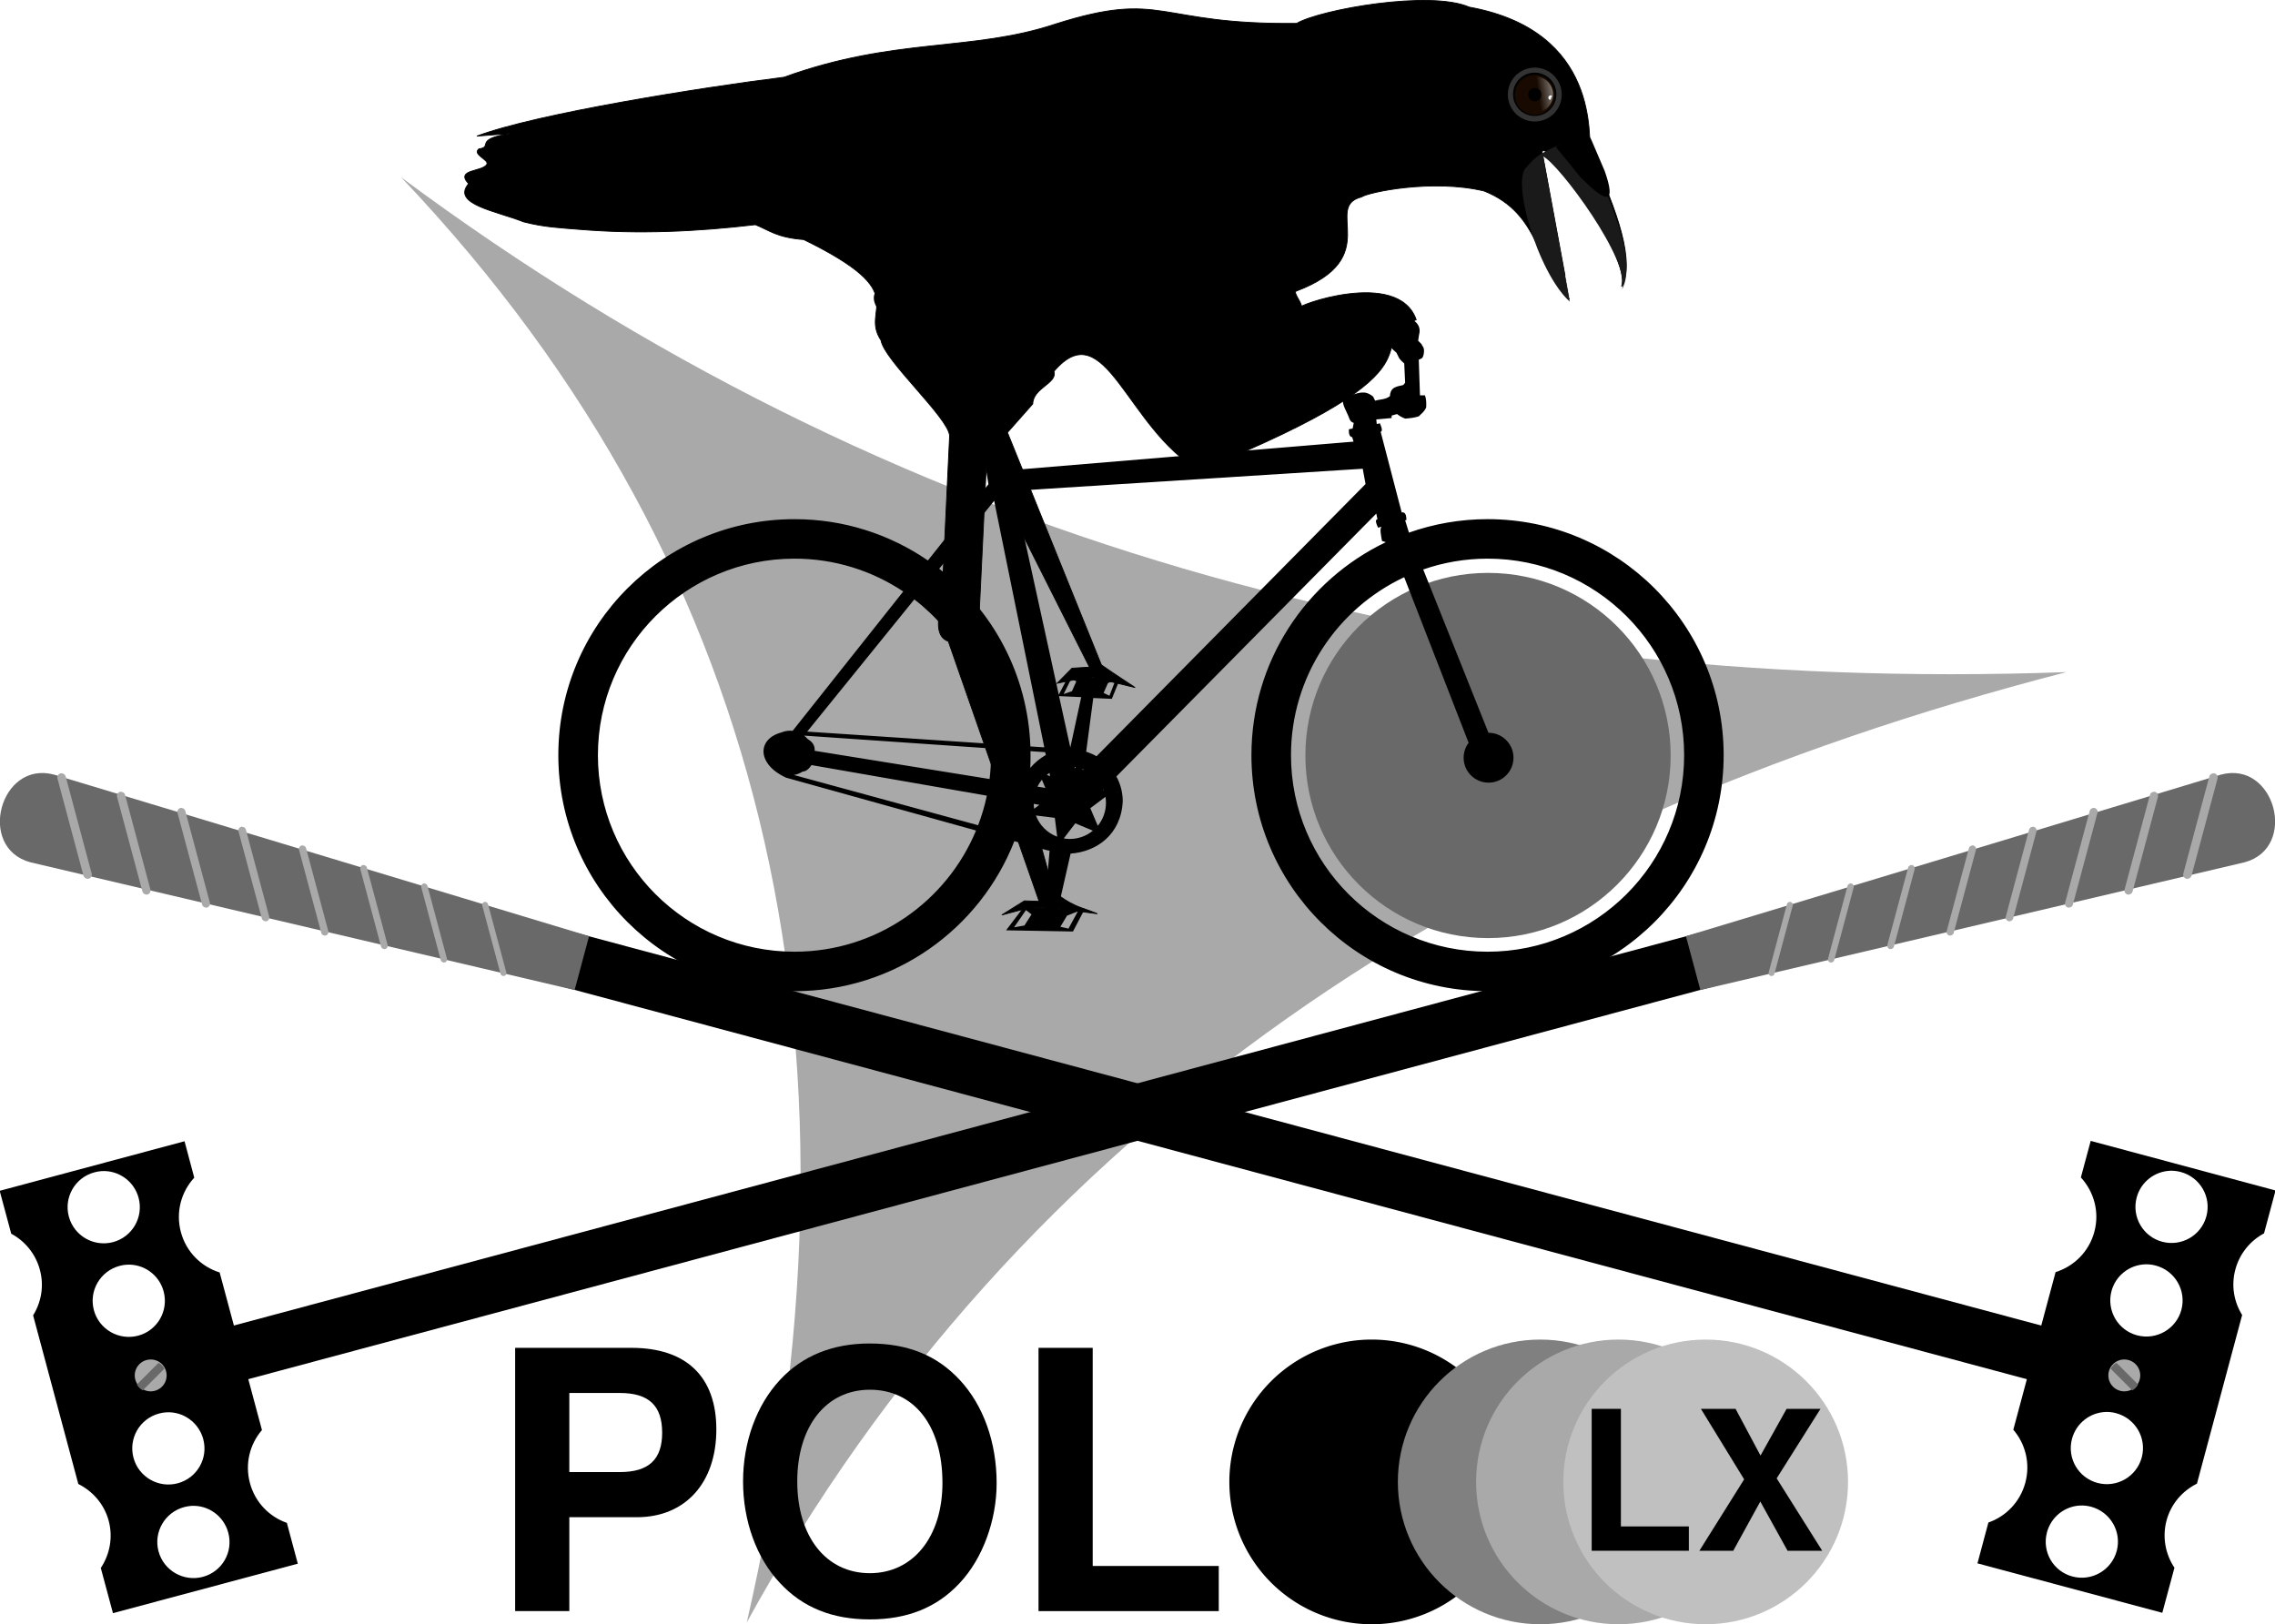 <?xml version="1.0" encoding="UTF-8" standalone="no"?>
<!-- Created with Inkscape (http://www.inkscape.org/) -->
<svg
    xmlns:inkscape="http://www.inkscape.org/namespaces/inkscape"
    xmlns:rdf="http://www.w3.org/1999/02/22-rdf-syntax-ns#"
    xmlns="http://www.w3.org/2000/svg"
    xmlns:sodipodi="http://sodipodi.sourceforge.net/DTD/sodipodi-0.dtd"
    xmlns:cc="http://creativecommons.org/ns#"
    xmlns:xlink="http://www.w3.org/1999/xlink"
    xmlns:dc="http://purl.org/dc/elements/1.1/"
    xmlns:svg="http://www.w3.org/2000/svg"
    xmlns:ns1="http://sozi.baierouge.fr"
    id="svg2"
    sodipodi:docname="polo em bicicleta lisboa.svg"
    viewBox="0 0 585.12 417.83"
    version="1.1"
    inkscape:output_extension="org.inkscape.output.svg.inkscape"
    inkscape:version="0.47pre0 r21549"
  >
  <title
      id="title4073"
    >Bicycle Polo Lisboa</title
  >
  <defs
      id="defs4"
    >
    <filter
        id="filter7258"
        color-interpolation-filters="sRGB"
        width="1.446"
        y="-.248"
        x="-.223"
        height="1.495"
        inkscape:collect="always"
      >
      <feGaussianBlur
          id="feGaussianBlur7260"
          stdDeviation="17.428"
          inkscape:collect="always"
      />
    </filter
    >
    <filter
        id="filter3987"
        color-interpolation-filters="sRGB"
        inkscape:collect="always"
      >
      <feGaussianBlur
          id="feGaussianBlur3989"
          stdDeviation="0.432"
          inkscape:collect="always"
      />
    </filter
    >
    <filter
        id="filter3971"
        color-interpolation-filters="sRGB"
        width="1.789"
        y="-.447"
        x="-.395"
        height="1.894"
        inkscape:collect="always"
      >
      <feGaussianBlur
          id="feGaussianBlur3973"
          stdDeviation="7.535"
          inkscape:collect="always"
      />
    </filter
    >
    <linearGradient
        id="linearGradient3958"
        y2="-408.78"
        gradientUnits="userSpaceOnUse"
        x2="1233.1"
        y1="-433.92"
        x1="1223.1"
        inkscape:collect="always"
      >
      <stop
          id="stop3825"
          style="stop-color:#ffffff"
          offset="0"
      />
      <stop
          id="stop3827"
          style="stop-color:#ffffff;stop-opacity:0"
          offset="1"
      />
    </linearGradient
    >
  </defs
  >
  <sodipodi:namedview
      id="base"
      bordercolor="#666666"
      inkscape:pageshadow="2"
      inkscape:window-y="25"
      pagecolor="#ffffff"
      inkscape:window-height="725"
      inkscape:window-maximized="1"
      inkscape:zoom="1.0748023"
      inkscape:window-x="0"
      showgrid="false"
      borderopacity="1.0"
      inkscape:current-layer="layer1"
      inkscape:cx="429.62623"
      inkscape:cy="-16.016078"
      inkscape:window-width="1280"
      inkscape:pageopacity="0.0"
      inkscape:document-units="px"
  />
  <g
      id="layer1"
      inkscape:label="Layer 1"
      inkscape:groupmode="layer"
      transform="translate(-68.551 -26.895)"
    >
    <path
        id="rect4018"
        sodipodi:nodetypes="cccc"
        style="fill:#a9a9a9"
        d="m171.73 72.514c125.04 92.866 268.59 133.07 428.3 127.28-152.65 39.42-269.39 117.07-339.41 244.46 32.79-143.02 8.93-268.7-88.89-371.74z"
    />
    <path
        id="path4050"
        sodipodi:rx="49.5"
        sodipodi:ry="49.5"
        style="fill:#696969"
        sodipodi:type="arc"
        d="m528 232.86c0 27.338-22.162 49.5-49.5 49.5s-49.5-22.162-49.5-49.5 22.162-49.5 49.5-49.5 49.5 22.162 49.5 49.5z"
        transform="matrix(.949 0 0 .949 -2.833 .261)"
        sodipodi:cy="232.86218"
        sodipodi:cx="478.5"
    />
    <g
        id="g3642"
        transform="matrix(.259 .966 -.966 .259 604.81 117.46)"
      >
      <path
          id="rect2816"
          style="fill:#000000"
          d="m118.57-4.781h14.286v574.29h-14.286v-574.29z"
      />
      <path
          id="rect2818"
          style="fill:#000000"
          d="m47.531 293.44l-47.531 12.75 2.969 11.03c3.507 1.88 6.264 5.16 7.375 9.31 1.111 4.15 0.347 8.31-1.75 11.69l11.625 43.37c3.701 1.85 6.659 5.17 7.812 9.47 1.154 4.31 0.255 8.68-2.031 12.13l3.125 11.62 47.531-12.72-2.812-10.5c-4.511-1.57-8.17-5.28-9.5-10.25-1.329-4.96-0.022-10 3.094-13.62l-10.876-40.53c-4.72-1.48-8.593-5.25-9.968-10.38-1.377-5.14 0.077-10.36 3.437-14l-2.5-9.37zm-21.312 7.68c4.31-0.25 8.338 2.54 9.5 6.88 1.328 4.96-1.607 10.05-6.563 11.38-4.955 1.32-10.047-1.61-11.375-6.57-1.328-4.95 1.607-10.04 6.563-11.37 0.619-0.17 1.259-0.28 1.875-0.32zm6.437 24.07c4.31-0.26 8.338 2.54 9.5 6.87 1.328 4.96-1.576 10.05-6.531 11.38s-10.078-1.61-11.406-6.56c-1.328-4.96 1.638-10.05 6.593-11.38 0.62-0.17 1.229-0.28 1.844-0.31zm10.188 37.97c4.31-0.26 8.338 2.57 9.5 6.9 1.328 4.96-1.607 10.02-6.563 11.35-4.955 1.32-10.047-1.61-11.375-6.57-1.328-4.95 1.607-10.04 6.563-11.37 0.619-0.17 1.259-0.28 1.875-0.31zm6.437 24.06c4.31-0.26 8.338 2.57 9.5 6.9 1.328 4.96-1.576 10.02-6.531 11.35s-10.078-1.61-11.406-6.56c-1.328-4.96 1.638-10.05 6.594-11.38 0.619-0.16 1.228-0.27 1.843-0.31z"
          transform="matrix(.259 -.966 .966 .259 -226.27 494.55)"
      />
      <path
          id="rect3621"
          sodipodi:nodetypes="ccccc"
          style="fill:#696969"
          d="m114.04-5.637c0-14.364 23.356-14.354 23.356 0l-4.505 143.68h-14.347l-4.505-143.68z"
      />
      <rect
          id="rect3624"
          style="fill:#a9a9a9"
          transform="rotate(30)"
          ry="1.06"
          height="2.121"
          width="27.338"
          y="-47.705"
          x="104.62"
      />
      <rect
          id="rect3626"
          ry="1.028"
          style="fill:#a9a9a9"
          transform="rotate(30)"
          height="2.057"
          width="26.51"
          y="-33.748"
          x="112.65"
      />
      <rect
          id="rect3628"
          style="fill:#a9a9a9"
          transform="rotate(30)"
          ry=".975"
          height="1.95"
          width="25.134"
          y="-19.834"
          x="121.37"
      />
      <rect
          id="rect3630"
          ry=".93"
          style="fill:#a9a9a9"
          transform="rotate(30)"
          height="1.86"
          width="23.976"
          y="-6.028"
          x="130.03"
      />
      <rect
          id="rect3632"
          style="fill:#a9a9a9"
          transform="rotate(30)"
          ry=".868"
          height="1.735"
          width="22.367"
          y="7.911"
          x="138.96"
      />
      <rect
          id="rect3634"
          ry=".816"
          style="fill:#a9a9a9"
          transform="rotate(30)"
          height="1.633"
          width="21.042"
          y="21.845"
          x="147.58"
      />
      <rect
          id="rect3636"
          style="fill:#a9a9a9"
          transform="rotate(30)"
          ry=".765"
          height="1.53"
          width="19.716"
          y="35.779"
          x="156.21"
      />
      <rect
          id="rect3640"
          ry="1.088"
          style="fill:#a9a9a9"
          transform="rotate(30)"
          height="2.176"
          width="28.051"
          y="-61.293"
          x="96.069"
      />
      <path
          id="path3682"
          sodipodi:rx="5.8715115"
          sodipodi:ry="5.8715115"
          style="fill:#a9a9a9"
          sodipodi:type="arc"
          d="m133.85 544.82c0 3.243-2.629 5.872-5.872 5.872s-5.872-2.629-5.872-5.872c0-3.243 2.629-5.872 5.872-5.872 3.243 0 5.872 2.629 5.872 5.872z"
          transform="matrix(.605 -.349 .349 .605 -142.14 263.69)"
          sodipodi:cy="544.82367"
          sodipodi:cx="127.9737"
      />
      <path
          id="rect3684"
          style="fill:#696969"
          d="m123.66 545.17c-0.316 0.182-0.595 0.421-0.842 0.667l3.953 6.847c0.337-0.091 0.681-0.213 0.998-0.396 0.323-0.187 0.591-0.414 0.842-0.667l-3.938-6.82c-0.346 0.091-0.689 0.181-1.014 0.369z"
      />
    </g
    >
    <path
        id="path4099"
        style="fill:#000000"
        d="m214.98 417.2h17.373c12.449 0 20.439-8.826 20.439-22.575 0-13.564-7.711-20.996-21.832-20.996h-29.915v67.726h13.935v-24.155m0-11.613v-20.346h13.006c7.432 0 10.87 3.252 10.87 10.219 0 6.875-3.437 10.126-10.87 10.126h-13.006"
    />
    <path
        id="path4101"
        style="fill:#000000"
        d="m292.18 372.51c-9.476 0-17.28 3.159-23.04 9.383-6.039 6.503-9.476 15.979-9.476 26.106 0 10.126 3.437 19.695 9.476 26.106 5.853 6.317 13.471 9.383 23.133 9.383 9.662 0 17.28-3.066 23.133-9.383 5.853-6.224 9.476-16.072 9.476-25.641 0-10.591-3.437-20.067-9.476-26.57-5.946-6.41-13.471-9.383-23.226-9.383m0.093 11.892c11.427 0 18.673 9.29 18.673 23.969 0 13.842-7.525 23.226-18.673 23.226-11.241 0-18.673-9.383-18.673-23.597s7.432-23.597 18.673-23.597"
    />
    <path
        id="path4103"
        style="fill:#000000"
        d="m349.59 373.63h-13.935v67.726h46.358v-11.613h-32.423v-56.113"
    />
    <g
        id="g4061"
        transform="matrix(1.647 0 0 1.647 -234.15 -25.932)"
      >
      <path
          id="path4009"
          sodipodi:nodetypes="ccccccccscccccccccccccccscccccccccccccccccscccccccc"
          style="stroke:#000000;stroke-width:.131;fill:#000000"
          d="m432.15 55.944c-0.377-2.149 1.655-19.011-18.92-22.758-6.154-2.676-23.233 0.38-26.956 2.54-22.104 0.262-20.651-5.304-37.686 0.111-13.06 4.347-25.056 2.022-42.369 8.301-12.645 1.571-38.662 5.678-47.964 9.198l5.233-0.414c-5.861 0.929-2.595 2.098-4.917 2.408-1.074 0.881 1.588 1.697 1.248 2.386-0.611 1.242-5.021 0.731-2.852 3.055-2.727 3.199 4.349 4.269 8.587 5.955 3.238 0.845 5.811 0.932 8.507 1.16 9.505 0.803 18.676 0.346 27.686-0.717 2.171 0.868 3.343 2.006 7.551 2.323 17.576 8.592 8.637 10.582 12.073 15.737 0.479 3.117 10.538 12.102 10.711 14.911l-1.204 25.514c-0.401 2.244-1.391 5.762 1.002 6.585l14.181 40.62-2.306-0.077-3.522 2.206 4.51-1.197 2.816 0.002 7.559 1.001s0.375 0.079-2.437-0.922c-2.812-1.001-4.388-2.699-4.388-2.699l-11.651-42.04 1.195-24.786 16.085 31.934-2.727 0.164-2.319 2.35 3.154-0.651 2.54-0.245 6.476 1.563-3.498-2.317-1.759-1.208-14.674-36.31 3.947-4.464c0.072-2.558 3.894-3.193 3.312-5.09 8.032-9.397 11.401 9.074 22.735 15.469 41.283-16.7 24.311-19.395 33.835-23.532-2.848-8.154-19.379-1.967-18.06-1.895 0.67-0.241-1.282-2.342-0.674-2.572 13.874-5.232 4.095-13.15 10.193-14.706 1.032-0.73 11.027-2.865 19.134-0.934 9.044 3.582 8.222 12.194 13.303 16.863 0.042 0.039-4.236-22.977-4.236-22.977 0.86-2.21 14.061 16.766 12.403 21.056 2.11-3.776-0.498-11.59-4.857-20.904v-0-0z"
      />
      <path
          id="path2876"
          style="fill:#000000"
          d="m323.66 76.498c-5.72 0.186-3.892 4.995 2.743 8.044l6.438 2.672c1.786 2.733 3.353 6.62 4.306 13.686l-1.037 0.753c-0.378 0.218-0.789 2.084 0.81 1.89l0.526-0.085 0.696 4.249-9.451 11.909c-5.928-4.069-13.099-6.452-20.834-6.452-20.362 0-36.879 16.502-36.879 36.864-0 20.362 16.517 36.864 36.879 36.864 15.622 0 28.966-9.717 34.335-23.435l5.059 1.407c0.15 0.03 0.292 0.058 0.441 0.085l-0.753 8.839-3.283-0.043-2.757 3.638 10.445 0.185 1.862-3.553-4.178-0.057 1.947-8.555c4.064-0.295 7.878-2.954 8.143-8.157 0-1.413-0.36-2.737-0.995-3.894l40.588-41.057 0.185 0.867c-0.256 0.09-0.409 0.268 0.1 1.336l0.54-0.156c-0.313 0.294-0.102 1.289 0.071 2.231l0.597 0.185c-12.413 5.934-20.99 18.595-20.99 33.269-0 20.362 16.517 36.864 36.879 36.864s36.864-16.502 36.864-36.864-16.502-36.864-36.864-36.864c-4.306 0-8.436 0.747-12.279 2.103l-0.597-1.919 0.199-0.057c-0.007-1.02-0.318-1.246-0.739-1.179l-3.283-12.591c0.226-0.094 0.312-0.339-0.114-1.322l-0.497 0.1-0.071-0.711 2.373-0.213 0.043-0.398 0.824-0.227c0.337 0.262 0.735 0.507 1.265 0.711 0.709-0.058 1.422-0.123 2.132-0.355 0.387-0.434 0.764-0.577 1.151-1.379 0.035-0.637 0.035-1.268-0.185-1.904h-0.782l-0.185-5.557c0.276-0.199 0.609-0.037 0.767-0.881 0.191-1.075-0.183-1.128-0.341-1.563l-0.526-0.526 0.142-0.938c0.93-3.188-5.471-4.078-5.471 0.185 0.287 1.005 1.003 1.846 1.933 2.615l0.441 0.881c0.258 0.35 0.524 0.573 0.782 0.81l0.142 3.013-0.298 0.355c-0.926 0.242-2.011 0.248-2.075 1.734-0.712 0.56-1.543 0.477-2.316 0.711l-0.298-0.625c-1.351-1.141-2.339-0.519-3.581-0.213-0.572 0.052-0.823 0.392-1.151 0.668-0.135 0.829 0.666 1.977 1.009 2.97 0.112 0.326 0.313 0.578 0.682 0.668l-0.171 0.881-0.583 0.114c-0.051 0.861 0.166 1.184 0.512 1.236l0.213 0.696-53.733 4.477-0.682-2.97 0.327-0.085c1.006-0.581 0.162-2.295-1.137-1.947-1.185-7.892-2.502-13.242-4.022-14.609 1.588-0.938 3.272-1.983 4.462-2.444 3.659-1.527 6.562-0.62 9.834-0.91 1.585-0.14 1.573-3.581-3.709-3.581l-16.201-1.407c-2.846-0.812-5.035-1.132-6.637-1.08zm72.933 28.792 0.441 2.388-42.009 42.52c-0.508-0.291-1.051-0.533-1.62-0.711l1.108-8.385 2.899 0.128 1.293-3.169-8.129-0.256-1.45 2.785-6.978-31.848 54.444-3.453zm-57.556 5.017 7.83 38.499-2.174-0.142c-0.41-11.287-5.897-21.27-14.24-27.755l8.584-10.602zm-31.18 9.024c6.28 0 12.119 1.894 16.983 5.13l-17.267 21.758c-0.126-0.014-0.268-0.014-0.398-0.014-0.481 0-0.933 0.094-1.35 0.27-3.866 1.025-3.833 4.988 0.711 7.063l29.673 8.257c-4.616 11.114-15.567 18.93-28.352 18.93-16.953 0-30.697-13.743-30.697-30.697 0-16.953 13.743-30.697 30.697-30.697zm108.23 0c16.953 0 30.697 13.743 30.697 30.697 0 16.953-13.743 30.697-30.697 30.697-16.953 0-30.697-13.743-30.697-30.697 0-12.297 7.238-22.898 17.679-27.797l10.062 25.865c-0.49 0.651-0.782 1.453-0.782 2.331 0 2.151 1.743 3.894 3.894 3.894 2.151 0 3.894-1.743 3.894-3.894s-1.743-3.894-3.894-3.894c-0.005 0-0.01-0-0.014 0l-10.19-25.509c3.149-1.091 6.528-1.691 10.047-1.691zm-89.518 6.367c6.844 5.274 11.399 13.376 11.923 22.553l-28.65-1.904 16.727-20.649zm24.515 12.364 0.782 0.441-0.682 1.535-1.293 0.441 1.194-2.416zm6.893 0.27-0.938 2.416-0.91-0.441 0.682-1.549 1.165-0.426zm-8.811 2.473 3.468 0.156-1.705 7.873-1.762-8.029zm-39.792 6.168 29.148 2.004c0.012 0.35 0.028 0.698 0.028 1.052 0 1.26-0.08 2.503-0.227 3.723l-27.314-4.405c0.064-0.872-0.399-1.436-1.109-1.847-0.157-0.194-0.331-0.369-0.526-0.526zm35.33 2.43 2.302 0.156 0.1 0.441c-0.928 0.531-1.758 1.217-2.43 2.018 0.035-0.656 0.043-1.325 0.043-1.99 0-0.209-0.011-0.417-0.014-0.625zm-34.193 2.174 27.385 4.775c-0.333 1.587-0.797 3.132-1.364 4.619l-28.764-7.845c0.487-0.083 0.94-0.264 1.336-0.526 0.44-0.03 0.901-0.261 1.407-1.023zm41.085 0.298c0.062 0.009 0.123 0.018 0.185 0.028l-0.142 0.185-0.043-0.213zm1.236 0.298c0.054 0.02 0.103 0.049 0.156 0.071l-0.128 0.128-0.028-0.199zm-5.159 0.625 0.1 0.512-0.512-0.213c0.13-0.108 0.272-0.203 0.412-0.298zm-1.18 1.066 0.54 1.279-1.236-0.199c0.193-0.386 0.425-0.751 0.696-1.08zm9.607 1.521c0.013 0.034 0.03 0.065 0.043 0.1l-0.128-0.014 0.085-0.085zm0.313 1.151c0.05 0.303 0.085 0.607 0.085 0.924 0 1.366-0.473 2.618-1.279 3.595l-1.165-2.743 2.359-1.776zm-11.199 1.094 0.881 0.156-0.81 0.611c-0.041-0.248-0.061-0.508-0.071-0.767zm0.341 1.819 2.956 0.369 0.369 2.942c-1.532-0.57-2.752-1.781-3.325-3.311zm-2.245 0.611c0.475 1.171 1.263 2.328 2.416 3.411l-3.212-0.867c0.302-0.831 0.553-1.686 0.796-2.544zm8.399 0.611 2.743 1.151c-0.977 0.806-2.23 1.293-3.595 1.293-0.325 0-0.642-0.033-0.952-0.085l1.805-2.359zm-7.703 13.558 0.867 0.668-1.109 1.734-1.62 0.284 1.862-2.686zm8.101 0.199-1.464 2.686-1.265-0.284 1.037-1.734 1.691-0.668z"
      />
      <g
          id="g4031"
          transform="matrix(.394 .227 -.227 .394 307.35 -91.116)"
        >
        <g
            id="g4011"
            transform="matrix(-.375 -.216 -.216 .375 749.21 555.99)"
          >
          <path
              id="path4013"
              sodipodi:rx="21.386719"
              sodipodi:ry="21.386719"
              style="fill:#333333"
              sodipodi:type="arc"
              d="m1202.7-404.77c0 11.812-9.575 21.387-21.387 21.387s-21.387-9.575-21.387-21.387 9.575-21.387 21.387-21.387 21.387 9.575 21.387 21.387z"
              transform="translate(57.617 -3.125)"
              sodipodi:cy="-404.76672"
              sodipodi:cx="1181.3477"
          />
          <path
              id="path4015"
              sodipodi:rx="21.386719"
              sodipodi:ry="21.386719"
              style="stroke:#000000;fill:#000000"
              sodipodi:type="arc"
              d="m1202.7-404.77c0 11.812-9.575 21.387-21.387 21.387s-21.387-9.575-21.387-21.387 9.575-21.387 21.387-21.387 21.387 9.575 21.387 21.387z"
              transform="matrix(.786 0 0 .786 310.63 -89.814)"
              sodipodi:cy="-404.76672"
              sodipodi:cx="1181.3477"
          />
          <path
              id="path4017"
              sodipodi:rx="21.386719"
              sodipodi:ry="21.386719"
              style="fill:#180a00"
              sodipodi:type="arc"
              d="m1202.7-404.77c0 11.812-9.575 21.387-21.387 21.387s-21.387-9.575-21.387-21.387 9.575-21.387 21.387-21.387 21.387 9.575 21.387 21.387z"
              transform="matrix(.741 0 0 .741 363.34 -107.87)"
              sodipodi:cy="-404.76672"
              sodipodi:cx="1181.3477"
          />
          <path
              id="path4019"
              style="filter:url(#filter3987);fill:url(#linearGradient3958)"
              sodipodi:type="inkscape:offset"
              d="m1239-422.47c-8.057 0-14.562 6.506-14.563 14.562 0 0.683 0.128 1.338 0.219 2 7.883-1.67 18.032-4.691 26.406-9.875-2.6-3.961-6.967-6.688-12.062-6.688z"
              inkscape:original="M 1238.9688 -423.75 C 1230.2139 -423.75 1223.125 -416.6611 1223.125 -407.90625 C 1223.125 -406.6751 1223.2658 -405.46296 1223.5312 -404.3125 C 1231.9894 -406.00994 1243.6848 -409.25889 1252.9375 -415.34375 C 1250.2675 -420.33277 1245.0228 -423.75 1238.9688 -423.75 z "
              inkscape:radius="-1.2936314"
          />
          <path
              id="path4021"
              sodipodi:nodetypes="csssc"
              style="filter:url(#filter3971);stroke:#000000;fill:#ffffff"
              transform="matrix(.06 .047 -.055 .071 1137.4 -444.32)"
              d="m1205.3-404.5c0 11.812-12.114 21.12-23.925 21.12-11.812 0-7.267-9.185-7.267-20.997s-4.544-21.777 7.267-21.777 23.925 9.842 23.925 21.653z"
          />
          <path
              id="path4023"
              sodipodi:rx="21.386719"
              sodipodi:ry="21.386719"
              style="fill:#000000"
              sodipodi:type="arc"
              d="m1202.7-404.77c0 11.812-9.575 21.387-21.387 21.387s-21.387-9.575-21.387-21.387 9.575-21.387 21.387-21.387 21.387 9.575 21.387 21.387z"
              transform="matrix(.248 0 0 .248 945.92 -307.49)"
              sodipodi:cy="-404.76672"
              sodipodi:cx="1181.3477"
          />
        </g
        >
      </g
      >
      <path
          id="path4025"
          sodipodi:nodetypes="ccccscc"
          style="fill:#1a1a1a"
          d="m428.4 54.112c2.059 0.547 3.618 1.844 3.723 2.422 4.387 9.265 7.024 17.033 4.934 20.773 1.636-4.253-9.899-19.707-12.283-20.786 0 0 4.181 22.701 4.139 22.662-5.088-4.657-9.248-19.325-6.659-21.068 1.866-2.403 4.07-2.825 6.146-4.003z"
      />
      <path
          id="path4027"
          sodipodi:nodetypes="ccccc"
          style="fill:#000000"
          d="m426.74 55.022c2.405-1.625 4.817-3.141 5.622-0.953l2.016 4.714c1.778 5.048 0.504 5.353-3.823 0.914l-3.816-4.675z"
      />
    </g
    >
    <g
        id="layer3"
        style="display:none"
        inkscape:label="Lights"
        transform="translate(-5274.2 -652.8)"
      >
      <path
          id="path6613"
          style="opacity:.488;filter:url(#filter7258);display:inline;fill:#ffffff"
          d="m281.88 32.094c-8.557 0.046-17.376 2.699-25.469 8.75-34.529 25.819-75.543 77.031-91.594 114.38-16.051 37.344-44.81 60.725-10.281 34.906 34.52-25.82 152.1-64.5 168.15-101.85 12.29-28.591-12.86-56.337-40.81-56.186zm150.75 0.594c-27.747-0.15-52.667 27.4-40.469 55.781 15.933 37.069 132.63 75.497 166.91 101.12 34.275 25.628 5.714 2.381-10.219-34.688-15.933-37.069-56.632-87.872-90.906-113.5-8.033-6.007-16.818-8.673-25.312-8.719z"
      />
    </g
    >
    <g
        id="g3987"
        transform="matrix(-.259 .966 .966 .259 117.41 117.46)"
      >
      <path
          id="path3989"
          style="fill:#000000"
          d="m118.57-4.781h14.286v574.29h-14.286v-574.29z"
      />
      <path
          id="rect3991"
          style="fill:#000000"
          d="m537.59 293.44l-2.53 9.4c3.35 3.64 4.85 8.84 3.47 13.97-1.37 5.13-5.25 8.9-9.97 10.38l-10.87 40.53c3.11 3.62 4.42 8.66 3.09 13.62s-4.99 8.68-9.5 10.25l-2.81 10.5 47.53 12.72 3.12-11.59c-2.3-3.45-3.18-7.84-2.03-12.16 1.16-4.3 4.11-7.62 7.82-9.47l11.62-43.37c-2.1-3.38-2.86-7.54-1.75-11.69s3.87-7.43 7.38-9.31l2.96-11.03-47.53-12.75zm20.41 7.68c0.91-0.03 1.82 0.07 2.75 0.32 4.96 1.33 7.92 6.42 6.59 11.37-1.32 4.96-6.42 7.89-11.37 6.57-4.96-1.33-7.89-6.42-6.56-11.38 1.08-4.03 4.64-6.71 8.59-6.88zm-6.47 24.07c0.91-0.04 1.85 0.06 2.78 0.31 4.96 1.33 7.92 6.42 6.6 11.38-1.33 4.95-6.45 7.89-11.41 6.56s-7.89-6.42-6.56-11.38c1.08-4.02 4.64-6.71 8.59-6.87zm-10.15 37.97c0.91-0.04 1.82 0.06 2.74 0.31 4.96 1.33 7.93 6.42 6.6 11.37-1.33 4.96-6.42 7.89-11.38 6.57-4.95-1.33-7.89-6.39-6.56-11.35 1.08-4.02 4.64-6.74 8.6-6.9zm-6.47 24.06c0.91-0.04 1.85 0.06 2.78 0.31 4.95 1.33 7.92 6.42 6.59 11.38-1.33 4.95-6.45 7.89-11.4 6.56-4.96-1.33-7.86-6.39-6.54-11.35 1.08-4.02 4.61-6.74 8.57-6.9z"
          transform="matrix(-.259 .966 .966 .259 -74.828 -70.637)"
      />
      <path
          id="path3995"
          sodipodi:nodetypes="ccccc"
          style="fill:#696969"
          d="m114.04-5.637c0-14.364 23.356-14.354 23.356 0l-4.505 143.68h-14.347l-4.505-143.68z"
      />
      <rect
          id="rect3997"
          ry="1.06"
          style="fill:#a9a9a9"
          transform="rotate(30)"
          height="2.121"
          width="27.338"
          y="-47.705"
          x="104.62"
      />
      <rect
          id="rect3999"
          style="fill:#a9a9a9"
          transform="rotate(30)"
          ry="1.028"
          height="2.057"
          width="26.51"
          y="-33.748"
          x="112.65"
      />
      <rect
          id="rect4001"
          ry=".975"
          style="fill:#a9a9a9"
          transform="rotate(30)"
          height="1.95"
          width="25.134"
          y="-19.834"
          x="121.37"
      />
      <rect
          id="rect4003"
          style="fill:#a9a9a9"
          transform="rotate(30)"
          ry=".93"
          height="1.86"
          width="23.976"
          y="-6.028"
          x="130.03"
      />
      <rect
          id="rect4005"
          ry=".868"
          style="fill:#a9a9a9"
          transform="rotate(30)"
          height="1.735"
          width="22.367"
          y="7.911"
          x="138.96"
      />
      <rect
          id="rect4007"
          style="fill:#a9a9a9"
          transform="rotate(30)"
          ry=".816"
          height="1.633"
          width="21.042"
          y="21.845"
          x="147.58"
      />
      <rect
          id="rect4009"
          ry=".765"
          style="fill:#a9a9a9"
          transform="rotate(30)"
          height="1.53"
          width="19.716"
          y="35.779"
          x="156.21"
      />
      <rect
          id="rect4011"
          style="fill:#a9a9a9"
          transform="rotate(30)"
          ry="1.088"
          height="2.176"
          width="28.051"
          y="-61.293"
          x="96.069"
      />
      <path
          id="path4014"
          sodipodi:rx="5.8715115"
          sodipodi:ry="5.8715115"
          style="fill:#a9a9a9"
          sodipodi:type="arc"
          d="m133.85 544.82c0 3.243-2.629 5.872-5.872 5.872s-5.872-2.629-5.872-5.872c0-3.243 2.629-5.872 5.872-5.872 3.243 0 5.872 2.629 5.872 5.872z"
          transform="matrix(.605 -.349 .349 .605 -142.14 263.69)"
          sodipodi:cy="544.82367"
          sodipodi:cx="127.9737"
      />
      <path
          id="path4016"
          style="fill:#696969"
          d="m123.66 545.17c-0.316 0.182-0.595 0.421-0.842 0.667l3.953 6.847c0.337-0.091 0.681-0.213 0.998-0.396 0.323-0.187 0.591-0.414 0.842-0.667l-3.938-6.82c-0.346 0.091-0.689 0.181-1.014 0.369z"
      />
    </g
    >
    <path
        id="path4065"
        sodipodi:rx="36.616344"
        sodipodi:ry="36.616344"
        style="fill:#000000"
        sodipodi:type="arc"
        d="m525.16 425.93a36.616 36.616 0 1 1 -73.233 0 36.616 36.616 0 1 1 73.233 0z"
        transform="translate(-67.192 -17.813)"
        sodipodi:cy="425.92581"
        sodipodi:cx="488.54779"
    />
    <path
        id="path4067"
        sodipodi:rx="36.616344"
        sodipodi:ry="36.616344"
        style="fill:#808080"
        sodipodi:type="arc"
        d="m525.16 425.93c0 20.223-16.394 36.616-36.616 36.616-20.223 0-36.616-16.394-36.616-36.616 0-20.223 16.394-36.616 36.616-36.616 20.223 0 36.616 16.394 36.616 36.616z"
        transform="translate(-23.855 -17.813)"
        sodipodi:cy="425.92581"
        sodipodi:cx="488.54779"
    />
    <path
        id="path4069"
        sodipodi:rx="36.616344"
        sodipodi:ry="36.616344"
        style="fill:#a9a9a9"
        sodipodi:type="arc"
        d="m525.16 425.93c0 20.223-16.394 36.616-36.616 36.616-20.223 0-36.616-16.394-36.616-36.616 0-20.223 16.394-36.616 36.616-36.616 20.223 0 36.616 16.394 36.616 36.616z"
        transform="translate(-3.732 -17.813)"
        sodipodi:cy="425.92581"
        sodipodi:cx="488.54779"
    />
    <path
        id="path4071"
        sodipodi:rx="36.616344"
        sodipodi:ry="36.616344"
        style="fill:#c0c0c0"
        sodipodi:type="arc"
        d="m525.16 425.93c0 20.223-16.394 36.616-36.616 36.616-20.223 0-36.616-16.394-36.616-36.616 0-20.223 16.394-36.616 36.616-36.616 20.223 0 36.616 16.394 36.616 36.616z"
        transform="translate(18.699 -17.813)"
        sodipodi:cy="425.92581"
        sodipodi:cx="488.54779"
    />
    <g
        id="text4046"
        style="fill:#000000"
        transform="matrix(.823 0 0 .823 842.9 20.256)"
      >
      <path
          id="path4061"
          style="fill:#000000"
          d="m-434.34 448.44h-9.127v44.359h30.363v-7.606h-21.236v-36.753"
      />
      <path
          id="path4063"
          sodipodi:nodetypes="cccccccccccc"
          style="fill:#000000"
          d="m-385.66 470.17 13.691-21.723h-10.588l-8.154 14.604-7.789-14.604h-10.831l13.508 22.027-13.995 22.331h10.588l8.458-15.395 8.519 15.395h10.831"
      />
    </g
    >
  </g
  >
</svg
>
